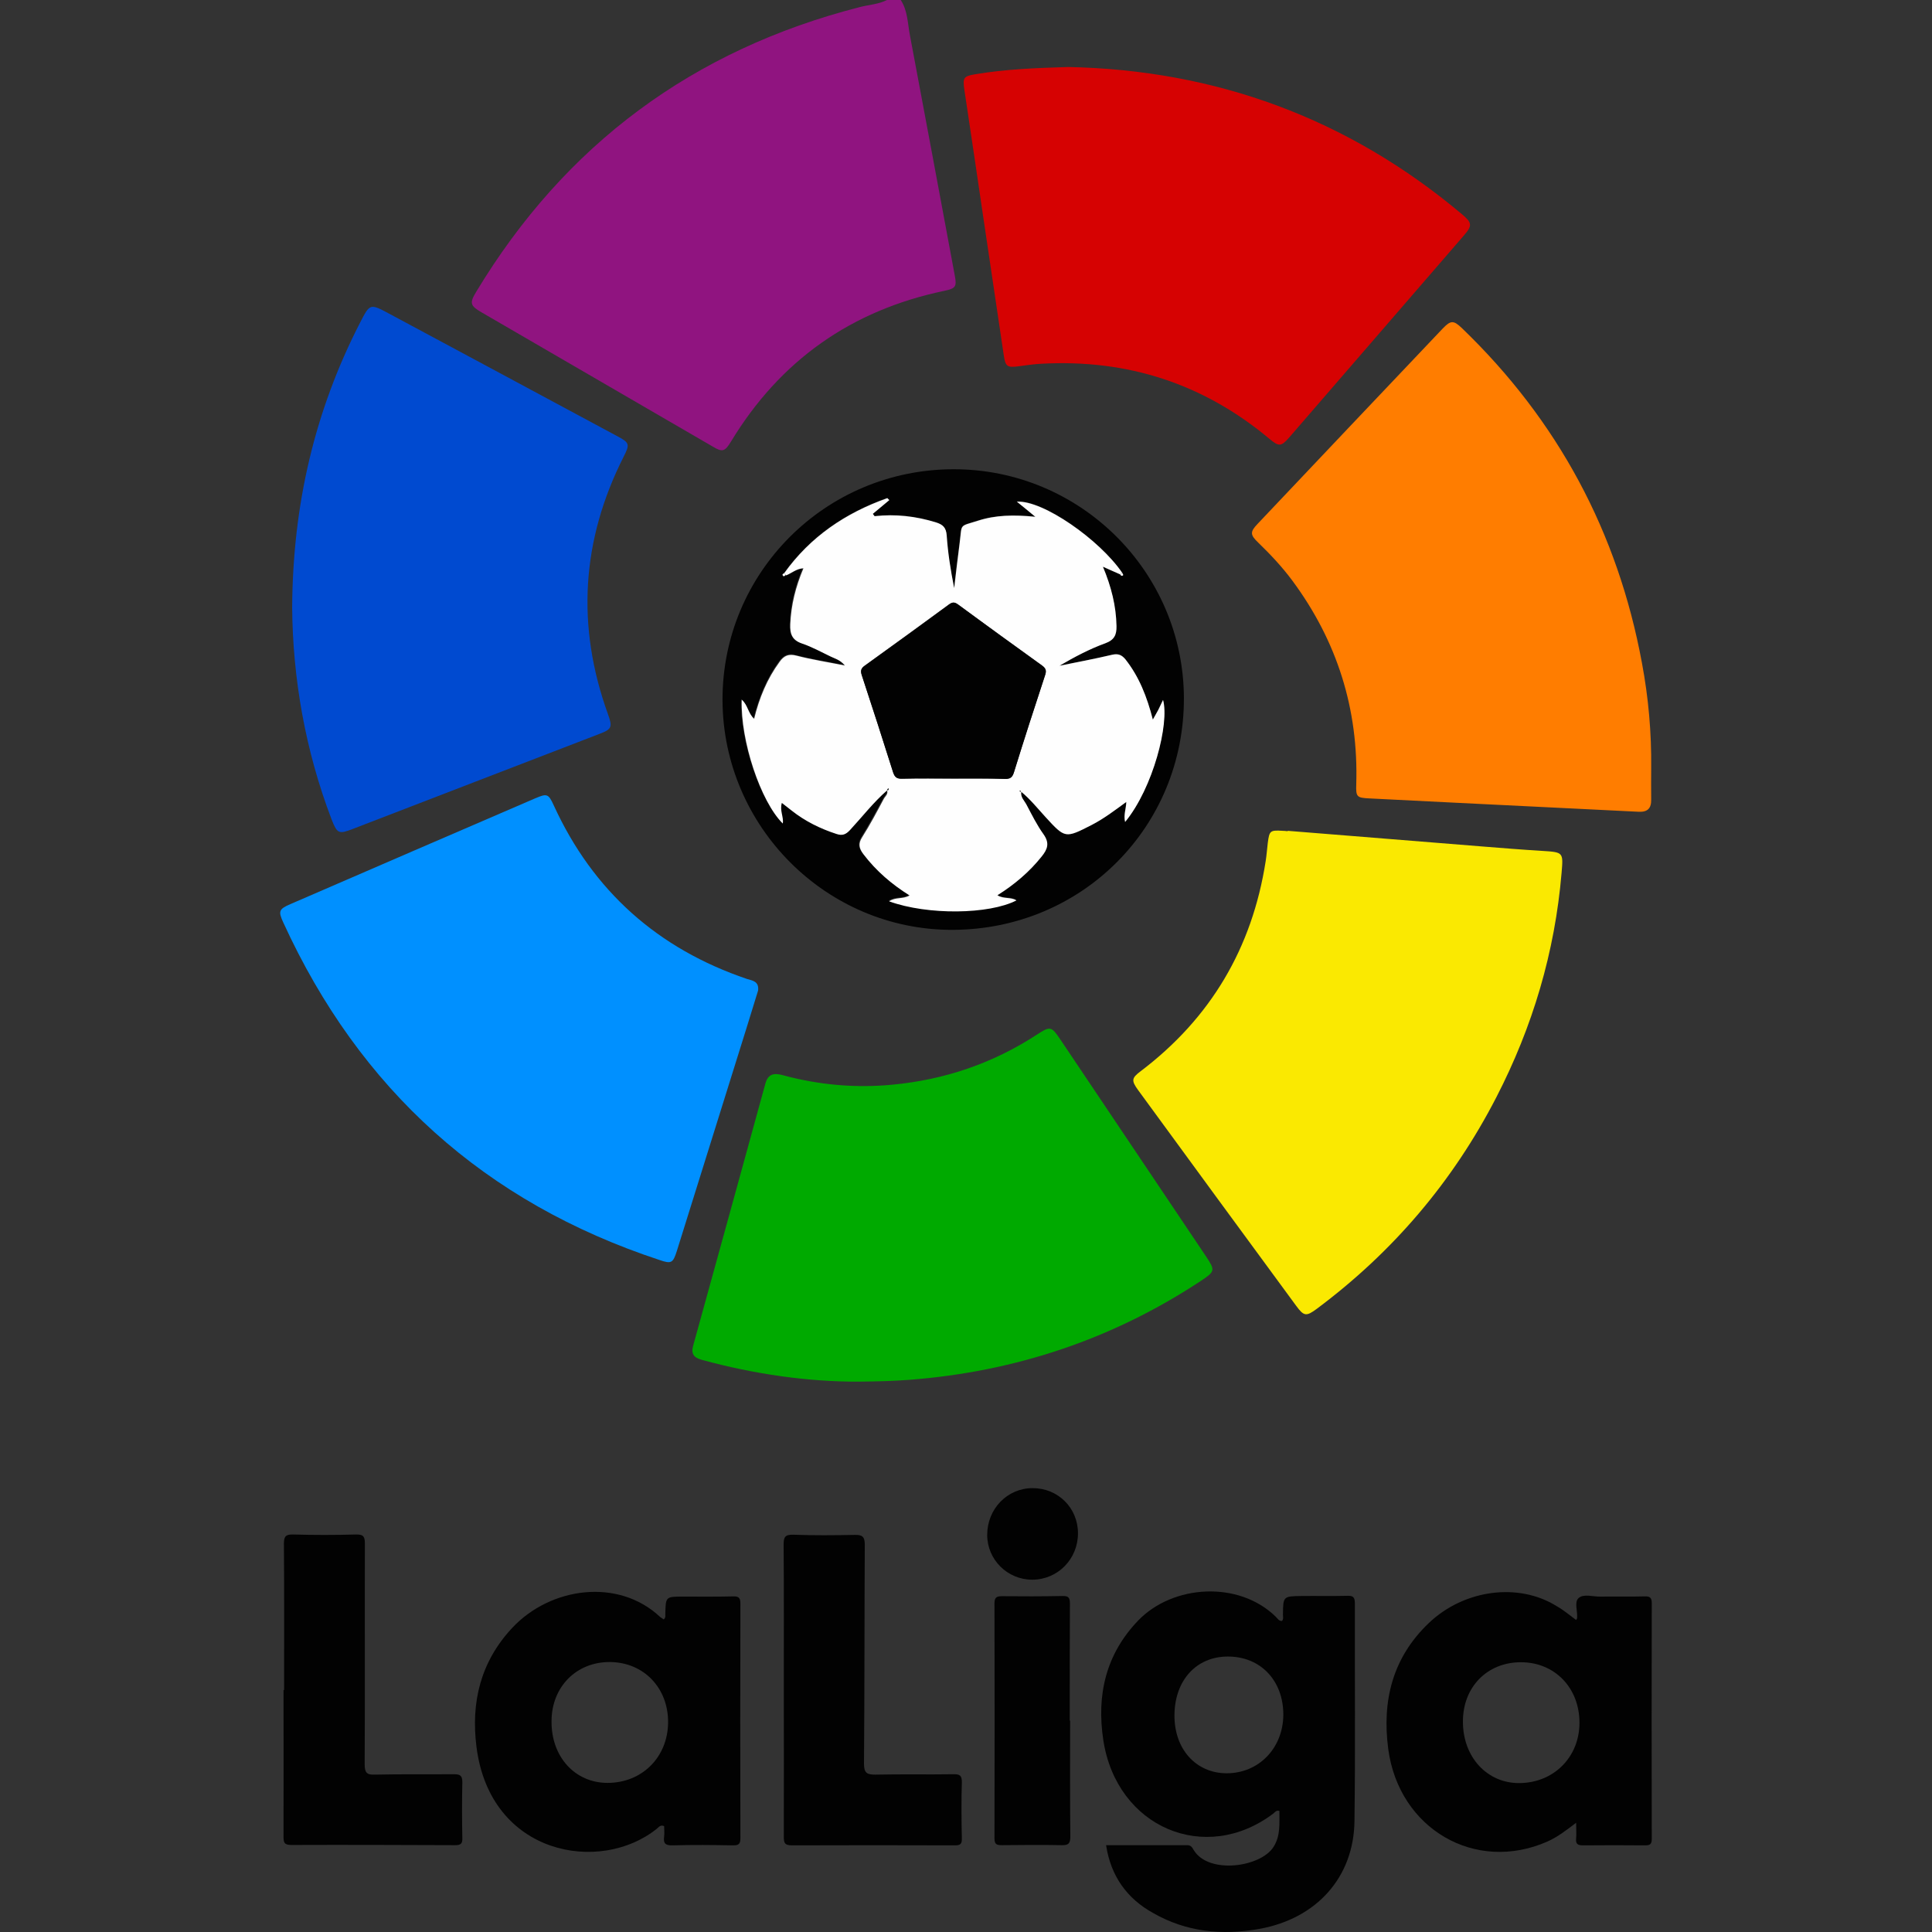<svg width="100" height="100" viewBox="0 0 100 100" fill="none" xmlns="http://www.w3.org/2000/svg">
<rect x="0" y="0" width="100" height="100" fill="#333333" stroke="none"/>
<g clip-path="url(#clip0_4932_9216)">
<path d="M57.251 95.506C58.675 95.506 60.058 95.506 61.451 95.506C61.655 95.506 61.716 95.638 61.787 95.76C62.56 97.032 65.255 96.645 65.916 95.598C66.293 95.008 66.212 94.377 66.222 93.736C66.059 93.675 65.988 93.808 65.906 93.869C62.387 96.533 57.8 94.591 57.108 90.075C56.752 87.746 57.23 85.63 58.909 83.881C60.709 82.009 64.126 81.806 66.038 83.687C66.13 83.779 66.201 83.911 66.354 83.901C66.445 83.799 66.405 83.677 66.405 83.565C66.415 82.629 66.415 82.619 67.371 82.609C68.154 82.599 68.927 82.619 69.71 82.599C69.995 82.589 70.127 82.629 70.127 82.975C70.117 86.739 70.158 90.502 70.107 94.255C70.076 97.164 68.144 99.31 65.184 99.839C63.262 100.185 61.401 100.002 59.682 99.015C58.339 98.273 57.495 97.113 57.251 95.506ZM63.475 91.784C65.144 91.794 66.415 90.492 66.425 88.752C66.425 86.983 65.245 85.742 63.557 85.742C61.919 85.742 60.8 86.973 60.79 88.783C60.78 90.532 61.899 91.773 63.475 91.784Z" fill="#020202"/>
<path d="M81.58 83.85C81.6 83.799 81.631 83.779 81.631 83.748C81.661 83.392 81.478 82.924 81.702 82.721C81.966 82.477 82.444 82.65 82.831 82.64C83.594 82.629 84.357 82.65 85.119 82.629C85.394 82.619 85.496 82.69 85.496 82.985C85.486 87.054 85.486 91.112 85.496 95.18C85.496 95.455 85.404 95.516 85.15 95.516C84.082 95.506 83.014 95.506 81.946 95.516C81.671 95.516 81.549 95.455 81.58 95.16C81.6 94.916 81.58 94.662 81.58 94.346C81.071 94.733 80.624 95.079 80.105 95.313C76.362 96.971 72.406 94.662 71.856 90.532C71.521 88.01 72.09 85.782 73.962 84.002C75.793 82.263 78.6 81.907 80.563 83.128C80.909 83.321 81.224 83.585 81.58 83.85ZM78.722 86.037C76.972 86.037 75.711 87.328 75.721 89.118C75.721 90.949 76.972 92.302 78.641 92.292C80.42 92.282 81.753 90.949 81.753 89.169C81.753 87.359 80.471 86.037 78.722 86.037Z" fill="#020202"/>
<path d="M34.356 83.82C34.478 83.708 34.427 83.606 34.437 83.514C34.458 82.64 34.458 82.64 35.363 82.64C36.227 82.64 37.092 82.65 37.956 82.629C38.251 82.619 38.323 82.721 38.323 83.006C38.312 87.054 38.312 91.102 38.323 95.15C38.323 95.435 38.241 95.516 37.956 95.516C36.909 95.496 35.851 95.486 34.803 95.516C34.427 95.526 34.325 95.394 34.376 95.058C34.397 94.876 34.376 94.692 34.376 94.519C34.183 94.438 34.102 94.57 34 94.652C31.081 97.011 25.375 96.045 24.663 90.421C24.368 88.102 24.876 86.016 26.504 84.267C28.497 82.131 32.017 81.663 34.173 83.698C34.224 83.738 34.295 83.779 34.356 83.82ZM31.447 92.282C33.227 92.282 34.559 90.96 34.58 89.169C34.6 87.369 33.318 86.037 31.569 86.027C29.83 86.016 28.548 87.318 28.548 89.088C28.528 90.929 29.759 92.282 31.447 92.282Z" fill="#020202"/>
<path d="M40.57 87.471C40.57 84.969 40.58 82.457 40.56 79.954C40.56 79.578 40.621 79.426 41.048 79.436C42.116 79.477 43.184 79.466 44.252 79.446C44.639 79.436 44.761 79.548 44.761 79.954C44.74 83.728 44.751 87.512 44.72 91.285C44.72 91.773 44.873 91.855 45.31 91.855C46.653 91.824 47.985 91.855 49.328 91.834C49.663 91.824 49.795 91.885 49.785 92.261C49.755 93.228 49.765 94.194 49.785 95.16C49.795 95.455 49.694 95.516 49.419 95.516C46.612 95.506 43.794 95.506 40.987 95.516C40.591 95.516 40.57 95.364 40.57 95.048C40.58 92.526 40.57 89.993 40.57 87.471Z" fill="#020202"/>
<path d="M14.705 87.481C14.705 84.958 14.715 82.426 14.695 79.903C14.695 79.527 14.787 79.415 15.173 79.425C16.261 79.456 17.34 79.456 18.428 79.425C18.835 79.415 18.886 79.558 18.886 79.913C18.875 83.707 18.896 87.501 18.875 91.305C18.875 91.753 18.977 91.875 19.425 91.854C20.777 91.824 22.14 91.844 23.493 91.834C23.808 91.834 23.93 91.895 23.93 92.241C23.91 93.207 23.91 94.173 23.93 95.14C23.941 95.424 23.849 95.506 23.564 95.506C20.737 95.496 17.909 95.485 15.071 95.496C14.695 95.496 14.675 95.343 14.675 95.048C14.685 92.526 14.675 90.003 14.675 87.471C14.695 87.481 14.705 87.481 14.705 87.481Z" fill="#020202"/>
<path d="M55.389 89.058C55.389 91.061 55.379 93.055 55.4 95.059C55.4 95.415 55.308 95.516 54.952 95.506C53.915 95.486 52.888 95.496 51.85 95.506C51.575 95.506 51.474 95.455 51.474 95.15C51.484 91.102 51.484 87.054 51.474 83.006C51.474 82.731 51.535 82.619 51.84 82.619C52.888 82.63 53.945 82.63 54.993 82.609C55.318 82.599 55.379 82.711 55.379 83.006C55.369 85.02 55.369 87.034 55.369 89.058C55.379 89.058 55.379 89.058 55.389 89.058Z" fill="#020202"/>
<path d="M55.796 79.364C55.796 80.697 54.749 81.765 53.426 81.765C52.145 81.765 51.097 80.727 51.097 79.446C51.097 78.103 52.135 77.025 53.447 77.025C54.769 77.025 55.796 78.052 55.796 79.364Z" fill="#020202"/>
<path d="M46.622 0C46.988 0.559 46.978 1.221 47.1 1.841C47.883 5.981 48.646 10.12 49.419 14.26C49.531 14.84 49.46 14.931 48.88 15.053C44.059 16.06 40.377 18.654 37.824 22.875C37.519 23.373 37.387 23.414 36.898 23.119C32.901 20.8 28.914 18.481 24.917 16.162C24.337 15.826 24.297 15.684 24.642 15.114C29.24 7.486 35.871 2.573 44.507 0.366C44.974 0.244 45.473 0.224 45.91 0C46.154 0 46.388 0 46.622 0Z" fill="#901480"/>
<path d="M55.288 3.468C62.906 3.621 69.761 6.113 75.681 11.097C76.199 11.534 76.21 11.677 75.782 12.175C72.772 15.664 69.751 19.142 66.74 22.631C66.313 23.119 66.201 23.129 65.703 22.712C62.285 19.854 58.349 18.583 53.904 18.827C53.528 18.847 53.162 18.898 52.796 18.949C52.135 19.04 52.043 19 51.952 18.369C51.596 15.989 51.25 13.619 50.894 11.239C50.568 9.042 50.253 6.855 49.917 4.658C49.826 4.028 49.867 3.946 50.467 3.845C52.043 3.58 53.609 3.519 55.288 3.468Z" fill="#D60202"/>
<path d="M39.238 51.272C39.045 51.892 38.841 52.554 38.638 53.215C37.438 57.059 36.237 60.894 35.037 64.739C34.834 65.379 34.752 65.43 34.132 65.216C25.1 62.236 18.621 56.398 14.665 47.753C14.39 47.163 14.441 47.051 15.031 46.797C19.252 44.966 23.473 43.145 27.694 41.325C28.314 41.06 28.385 41.081 28.66 41.681C30.694 46.126 34.051 49.106 38.668 50.672C38.943 50.753 39.299 50.794 39.238 51.272Z" fill="#0090FF"/>
<path d="M66.649 43.003C70.026 43.278 73.402 43.542 76.769 43.817C77.786 43.898 78.793 43.98 79.81 44.041C80.919 44.112 80.919 44.102 80.827 45.18C80.481 49.279 79.332 53.144 77.45 56.795C75.203 61.159 72.1 64.8 68.164 67.739C67.615 68.146 67.493 68.136 67.096 67.597C64.36 63.874 61.624 60.142 58.898 56.409C58.553 55.931 58.573 55.798 59.031 55.453C62.662 52.706 64.808 49.075 65.51 44.58C65.561 44.264 65.581 43.939 65.621 43.624C65.703 42.993 65.744 42.963 66.394 43.003C66.476 43.003 66.567 43.014 66.649 43.024C66.649 43.014 66.649 43.003 66.649 43.003Z" fill="#FAE901"/>
<path d="M15.122 31.449C15.153 26.119 16.292 21.258 18.642 16.691C19.15 15.704 19.15 15.704 20.157 16.243C24.093 18.359 28.029 20.464 31.956 22.58C32.586 22.915 32.606 22.997 32.281 23.637C30.094 27.96 29.82 32.405 31.467 36.962C31.711 37.633 31.671 37.745 31.02 37.989C26.758 39.626 22.507 41.274 18.245 42.912C17.533 43.186 17.452 43.146 17.167 42.423C15.794 38.833 15.153 35.1 15.122 31.449Z" fill="#004AD0"/>
<path d="M44.415 71.513C41.852 71.523 39.065 71.136 36.319 70.383C35.902 70.272 35.759 70.058 35.881 69.641C37.133 65.125 38.373 60.609 39.614 56.093C39.757 55.575 40.062 55.534 40.499 55.646C42.36 56.154 44.252 56.327 46.185 56.144C48.88 55.89 51.372 55.046 53.64 53.571C54.372 53.093 54.413 53.103 54.911 53.845C57.413 57.568 59.916 61.301 62.418 65.023C62.906 65.756 62.896 65.807 62.163 66.295C57.576 69.326 52.521 71.004 47.049 71.421C46.256 71.482 45.483 71.502 44.415 71.513Z" fill="#00AA00"/>
<path d="M85.465 39.759C85.465 40.298 85.455 40.847 85.465 41.386C85.475 41.834 85.282 42.037 84.825 42.017C81.661 41.854 78.498 41.712 75.335 41.549C73.85 41.478 72.355 41.396 70.87 41.325C70.229 41.294 70.178 41.244 70.199 40.603C70.321 36.707 69.212 33.188 66.893 30.055C66.364 29.343 65.764 28.703 65.133 28.093C64.706 27.686 64.696 27.533 65.083 27.126C68.276 23.749 71.47 20.383 74.664 17.016C75.091 16.569 75.233 16.569 75.671 16.986C80.634 21.766 83.736 27.543 84.987 34.317C85.323 36.107 85.486 37.928 85.465 39.759Z" fill="#FF7D00"/>
<path d="M49.328 24.288C55.898 24.268 61.248 29.577 61.279 36.117C61.299 42.8 56.01 48.109 49.307 48.129C42.788 48.15 37.428 42.8 37.397 36.249C37.377 29.648 42.706 24.309 49.328 24.288ZM52.847 40.979C53.315 41.366 53.701 41.844 54.108 42.291C55.135 43.4 55.125 43.4 56.498 42.698C57.129 42.373 57.698 41.945 58.288 41.508C58.278 41.874 58.136 42.189 58.227 42.545C59.682 40.786 60.526 37.429 60.19 36.229C60.099 36.412 60.028 36.585 59.946 36.738C59.875 36.89 59.783 37.033 59.661 37.246C59.367 36.056 58.96 35.029 58.248 34.134C58.054 33.89 57.871 33.809 57.556 33.89C56.651 34.103 55.735 34.276 54.83 34.459C55.593 34.002 56.376 33.595 57.19 33.3C57.668 33.127 57.79 32.852 57.78 32.405C57.76 31.367 57.515 30.381 57.078 29.333C57.434 29.486 57.709 29.608 57.973 29.73C58.014 29.791 58.065 29.821 58.126 29.76C58.136 29.75 58.095 29.679 58.075 29.638C56.915 27.93 53.986 25.865 52.623 25.956C52.898 26.19 53.182 26.414 53.579 26.74C52.46 26.628 51.514 26.648 50.609 26.943C49.612 27.258 49.785 27.075 49.663 28.092C49.562 28.875 49.47 29.648 49.379 30.432C49.195 29.516 49.053 28.621 48.992 27.706C48.962 27.309 48.799 27.146 48.453 27.035C47.416 26.709 46.347 26.587 45.259 26.709C45.229 26.668 45.198 26.628 45.168 26.587C45.453 26.353 45.737 26.109 46.022 25.875C45.992 25.845 45.961 25.804 45.92 25.773C43.764 26.536 41.933 27.767 40.581 29.659C40.53 29.689 40.459 29.73 40.52 29.791C40.581 29.862 40.621 29.781 40.662 29.75C40.947 29.648 41.191 29.415 41.557 29.384C41.15 30.35 40.916 31.286 40.876 32.283C40.855 32.781 40.967 33.107 41.486 33.28C41.994 33.453 42.472 33.717 42.961 33.951C43.184 34.063 43.449 34.114 43.703 34.419C42.798 34.236 41.994 34.114 41.211 33.91C40.794 33.798 40.56 33.9 40.316 34.236C39.675 35.121 39.279 36.097 39.004 37.175C38.679 36.89 38.679 36.453 38.363 36.188C38.292 38.304 39.34 41.457 40.489 42.596C40.55 42.251 40.316 41.915 40.438 41.528C40.631 41.681 40.784 41.793 40.947 41.925C41.648 42.474 42.422 42.871 43.266 43.135C43.571 43.237 43.744 43.166 43.957 42.942C44.598 42.251 45.178 41.508 45.89 40.877L45.88 40.867C45.961 41.06 45.788 41.172 45.717 41.315C45.351 41.986 44.995 42.657 44.598 43.298C44.374 43.644 44.435 43.888 44.669 44.193C45.32 45.058 46.124 45.739 47.049 46.319C46.714 46.522 46.307 46.39 45.992 46.624C47.975 47.346 51.158 47.306 52.582 46.573C52.287 46.39 51.911 46.522 51.596 46.309C52.481 45.76 53.243 45.119 53.884 44.305C54.189 43.919 54.301 43.603 53.986 43.156C53.65 42.678 53.386 42.139 53.101 41.62C52.989 41.406 52.776 41.223 52.837 40.938L52.847 40.979Z" fill="#020202"/>
<path d="M40.591 29.669C41.943 27.777 43.774 26.546 45.93 25.784C45.961 25.814 45.992 25.855 46.032 25.885C45.747 26.119 45.463 26.363 45.178 26.597C45.208 26.638 45.239 26.679 45.269 26.719C46.358 26.597 47.415 26.719 48.463 27.045C48.809 27.157 48.972 27.309 49.002 27.716C49.063 28.621 49.206 29.526 49.389 30.442C49.48 29.659 49.572 28.875 49.673 28.102C49.806 27.085 49.623 27.268 50.619 26.953C51.535 26.658 52.47 26.638 53.589 26.75C53.193 26.424 52.918 26.19 52.633 25.967C53.996 25.885 56.925 27.95 58.085 29.648C58.054 29.679 58.024 29.699 57.983 29.73C57.709 29.608 57.444 29.496 57.088 29.333C57.525 30.381 57.77 31.367 57.79 32.405C57.8 32.863 57.678 33.127 57.2 33.3C56.386 33.595 55.603 34.012 54.84 34.459C55.745 34.276 56.661 34.103 57.566 33.89C57.881 33.819 58.065 33.9 58.258 34.134C58.959 35.029 59.366 36.056 59.672 37.246C59.794 37.033 59.875 36.89 59.956 36.738C60.038 36.575 60.109 36.412 60.2 36.229C60.536 37.429 59.692 40.776 58.237 42.545C58.146 42.189 58.288 41.874 58.298 41.508C57.698 41.945 57.139 42.373 56.508 42.698C55.135 43.4 55.135 43.4 54.118 42.291C53.711 41.844 53.325 41.365 52.857 40.979C52.837 40.959 52.816 40.938 52.796 40.918C52.796 40.938 52.796 40.959 52.796 40.979C52.816 40.979 52.847 40.969 52.867 40.969C52.806 41.254 53.02 41.437 53.132 41.65C53.406 42.169 53.671 42.708 54.016 43.186C54.332 43.634 54.23 43.949 53.915 44.336C53.274 45.139 52.501 45.79 51.626 46.339C51.941 46.543 52.318 46.421 52.613 46.604C51.199 47.336 48.016 47.377 46.022 46.654C46.347 46.421 46.744 46.553 47.08 46.349C46.154 45.77 45.351 45.078 44.7 44.224C44.466 43.919 44.405 43.674 44.629 43.329C45.035 42.688 45.391 42.017 45.747 41.345C45.819 41.213 45.992 41.101 45.91 40.898C45.961 40.928 45.981 40.908 45.992 40.857C45.992 40.847 45.981 40.827 45.971 40.816C45.951 40.847 45.941 40.877 45.92 40.908C45.208 41.528 44.629 42.281 43.988 42.973C43.774 43.196 43.601 43.267 43.296 43.166C42.452 42.891 41.669 42.505 40.977 41.956C40.825 41.833 40.662 41.711 40.469 41.559C40.346 41.945 40.57 42.281 40.519 42.627C39.37 41.488 38.322 38.335 38.394 36.219C38.709 36.483 38.719 36.921 39.035 37.206C39.299 36.127 39.706 35.141 40.346 34.266C40.581 33.931 40.825 33.829 41.242 33.941C42.025 34.144 42.828 34.266 43.733 34.449C43.479 34.144 43.215 34.093 42.991 33.981C42.503 33.747 42.025 33.483 41.516 33.31C40.998 33.137 40.886 32.812 40.906 32.313C40.947 31.317 41.181 30.381 41.587 29.415C41.221 29.435 40.977 29.669 40.692 29.781C40.652 29.73 40.621 29.699 40.591 29.669ZM49.328 40.298C50.223 40.298 51.118 40.287 52.023 40.308C52.287 40.308 52.399 40.226 52.481 39.972C52.999 38.294 53.538 36.626 54.088 34.958C54.169 34.724 54.149 34.602 53.945 34.449C52.491 33.402 51.036 32.354 49.592 31.286C49.409 31.154 49.297 31.154 49.114 31.286C47.67 32.344 46.215 33.402 44.761 34.449C44.557 34.592 44.527 34.724 44.608 34.948C45.157 36.616 45.697 38.284 46.225 39.962C46.307 40.216 46.408 40.308 46.683 40.298C47.558 40.277 48.443 40.298 49.328 40.298Z" fill="#FEFEFE"/>
<path d="M58.085 29.648C58.105 29.689 58.146 29.75 58.136 29.77C58.075 29.831 58.024 29.801 57.983 29.74C58.024 29.699 58.054 29.679 58.085 29.648Z" fill="#FEFEFE"/>
<path d="M40.672 29.761C40.621 29.791 40.58 29.862 40.529 29.801C40.468 29.73 40.54 29.7 40.59 29.669C40.621 29.7 40.652 29.73 40.672 29.761Z" fill="#FEFEFE"/>
<path d="M49.328 40.297C48.443 40.297 47.568 40.287 46.683 40.308C46.408 40.318 46.307 40.216 46.225 39.972C45.697 38.294 45.157 36.626 44.608 34.958C44.537 34.734 44.557 34.602 44.761 34.459C46.215 33.412 47.67 32.364 49.114 31.296C49.297 31.164 49.399 31.154 49.592 31.296C51.036 32.354 52.491 33.412 53.945 34.459C54.149 34.612 54.169 34.734 54.088 34.968C53.538 36.636 52.999 38.304 52.48 39.982C52.399 40.236 52.297 40.328 52.023 40.318C51.118 40.287 50.223 40.297 49.328 40.297Z" fill="#020202"/>
<path d="M45.92 40.888C45.941 40.857 45.951 40.827 45.971 40.796C45.981 40.806 45.991 40.827 45.991 40.837C45.981 40.888 45.961 40.908 45.91 40.878C45.91 40.878 45.92 40.888 45.92 40.888Z" fill="#020202"/>
<path d="M52.857 40.959C52.836 40.959 52.806 40.969 52.785 40.969C52.785 40.949 52.785 40.928 52.785 40.908C52.806 40.928 52.826 40.949 52.846 40.969C52.846 40.979 52.857 40.959 52.857 40.959Z" fill="#020202"/>
</g>
<defs>
<clipPath id="clip0_4932_9216">
<rect width="100" height="100" fill="white"/>
</clipPath>
</defs>
</svg>

